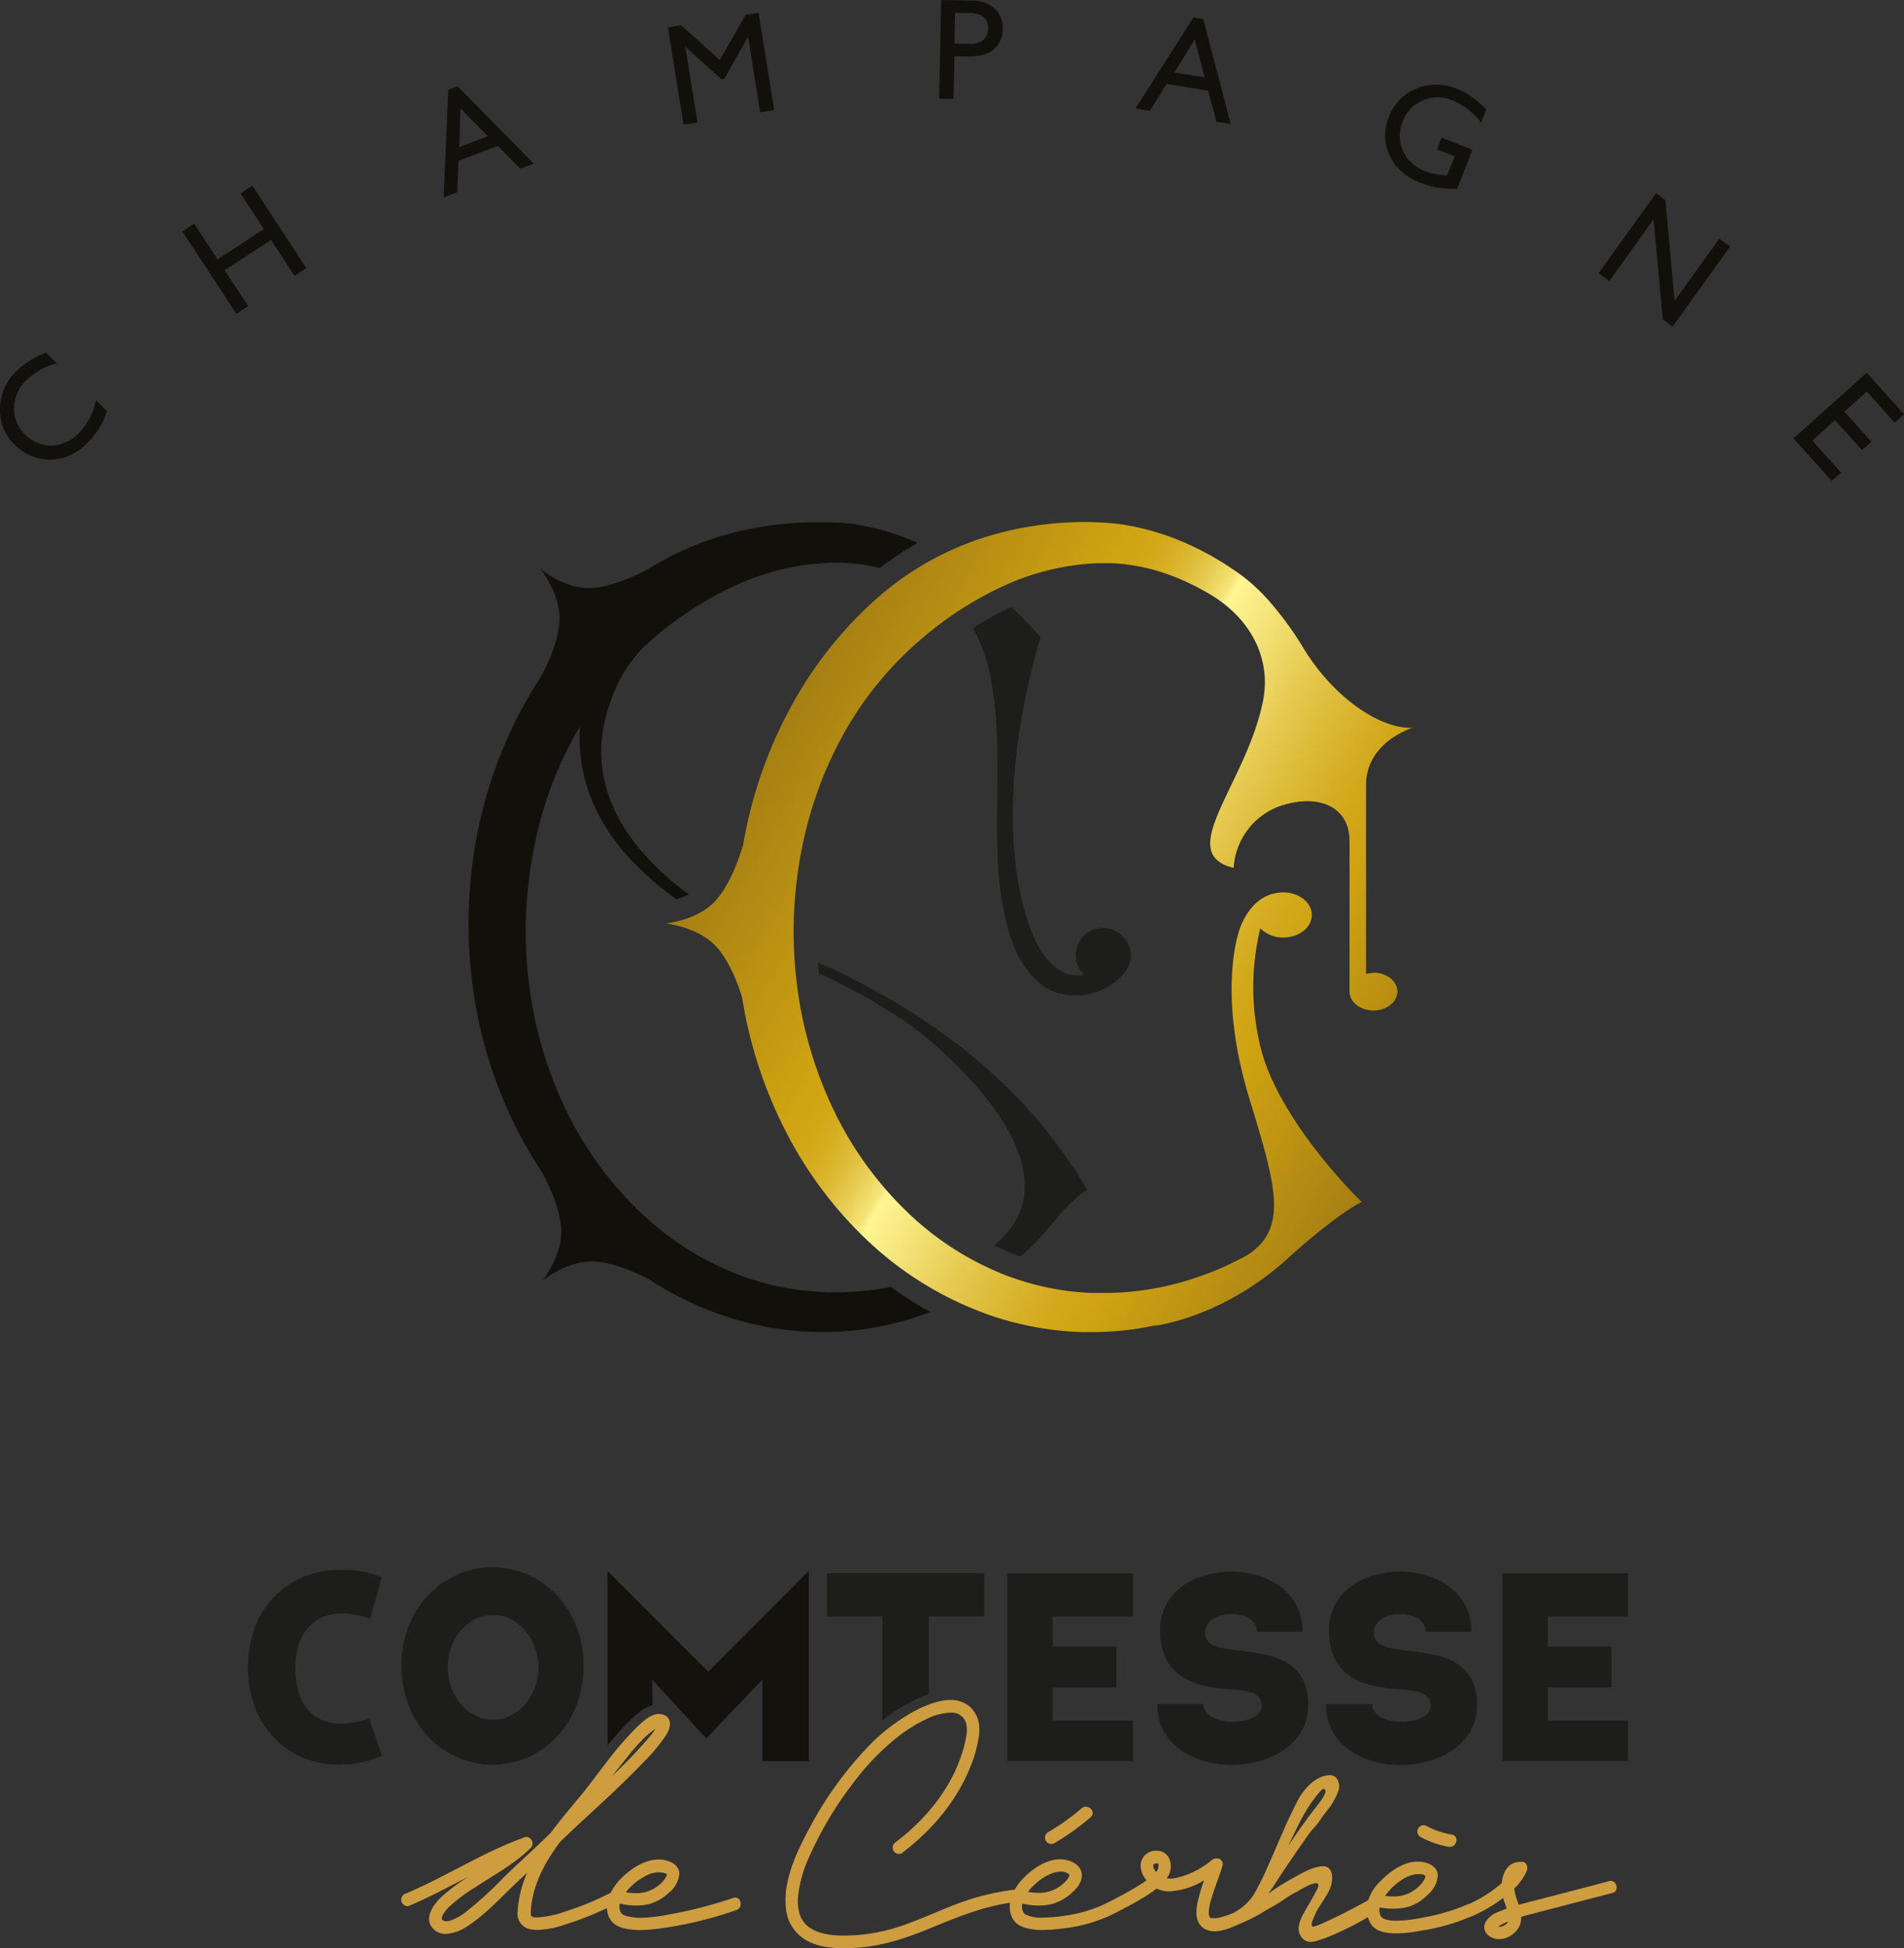 <svg xmlns="http://www.w3.org/2000/svg" xmlns:xlink="http://www.w3.org/1999/xlink" viewBox="0 0 484.2 495.29"><rect x="0" y="0" width="484.2" height="495.29" fill="#333333" stroke="none"/><defs><style>.cls-1{fill:#1d1d1b;}.cls-2{fill:url(#Dégradé_sans_nom);}.cls-3{fill:#12100b;}.cls-4{fill:#ce9d40;}.cls-5{fill:#13120d;}</style><linearGradient id="Dégradé_sans_nom" x1="195.23" y1="385.62" x2="358.6" y2="291.31" gradientTransform="matrix(1, 0, 0, -1, 0, 575.47)" gradientUnits="userSpaceOnUse"><stop offset="0" stop-color="#a57f13"/><stop offset="0.03" stop-color="#aa8313"/><stop offset="0.28" stop-color="#d0a412"/><stop offset="0.31" stop-color="#d1a716"/><stop offset="0.34" stop-color="#d6ae22"/><stop offset="0.37" stop-color="#ddbb37"/><stop offset="0.4" stop-color="#e8cd54"/><stop offset="0.43" stop-color="#f5e478"/><stop offset="0.44" stop-color="#fff594"/><stop offset="0.49" stop-color="#f6e67d"/><stop offset="0.58" stop-color="#e5c94f"/><stop offset="0.66" stop-color="#d9b42e"/><stop offset="0.72" stop-color="#d2a719"/><stop offset="0.77" stop-color="#cfa212"/><stop offset="1" stop-color="#a57f13"/></linearGradient></defs><title>Logo-Comtesse-OrNoir</title><g id="Calque_2" data-name="Calque 2"><g id="Calque_1-2" data-name="Calque 1"><g id="Calque_1-2-2" data-name="Calque 1-2"><path class="cls-1" d="M292.71,337.24l-.49.06.49-.06"/><path class="cls-2" d="M349.29,247.35a7.62,7.62,0,0,0-1.9.25V199.27c.18-6.91,4.95-11.63,11.71-14.25-7.79.35-19.64-7.27-27.47-20a84,84,0,0,0-8.18-11.4,46.2,46.2,0,0,0-10.08-9l-.92-.61c-.32-.2-.66-.44-1.17-.75l-1.72-1.06c-1.29-.75-2.89-1.67-4.85-2.63a66.73,66.73,0,0,0-6.89-3,64.71,64.71,0,0,0-9.06-2.62c-.85-.18-1.72-.32-2.61-.49s-1.8-.27-2.74-.36-1.89-.21-2.86-.24l-1.54-.07-1.4-.06a87.61,87.61,0,0,0-12.54.66c-2.2.3-4.45.66-6.74,1.13s-4.61,1.08-7,1.79a76.35,76.35,0,0,0-27.6,15.17,100.92,100.92,0,0,0-22,27.13,112.65,112.65,0,0,0-12.51,34.83c-.12.67-.23,1.34-.34,2v-.34s-2.66,9.63-7.31,14.3-12.26,5.37-12.26,5.37,7.74.8,12.42,5.45c3.89,3.87,6.33,11.1,7,13.4a113,113,0,0,0,11.09,34,101.69,101.69,0,0,0,22.4,29.25A87.07,87.07,0,0,0,252,334.45a78.86,78.86,0,0,0,15.69,3.62c2.57.34,5.13.51,7.63.59h3.78l1.72-.06,1.84-.11a70,70,0,0,0,12-1.76,11.69,11.69,0,0,1-1.85.48c2.94-.38,18-2.88,33.23-16h0l.07-.06c.73-.64,1.47-1.3,2.2-2,4-3.55,12.42-10.74,18-13.59-2.25-2-21.32-21.46-25.7-39.13A64,64,0,0,1,320.5,236a8,8,0,0,0,5.85,2.35c4,0,7.25-2.57,7.25-5.74s-3.25-5.74-7.25-5.74a9.57,9.57,0,0,0-2,.22c-4.84.85-7.73,5.38-9,8.84,0,0-6.12,15.49,2.34,43.25,6.77,22.19,10.05,33-.44,39.9-1.06.58-2.17,1.16-3.34,1.72a70.08,70.08,0,0,1-9,3.76,73.21,73.21,0,0,1-22.6,4.14h-3.26l-1.56,0c-.54,0-1.08-.06-1.63-.09a63.65,63.65,0,0,1-6.61-.75,69.56,69.56,0,0,1-13.46-3.64A75.71,75.71,0,0,1,230.58,308a89.78,89.78,0,0,1-18.79-26.24,103.51,103.51,0,0,1-9.21-32.14,108.27,108.27,0,0,1,1.24-33.41,104.12,104.12,0,0,1,4.37-15.77A97.14,97.14,0,0,1,214.87,186a87.19,87.19,0,0,1,18.8-23,89.69,89.69,0,0,1,22.2-14.34,63.5,63.5,0,0,1,21.89-5.4l1.29-.08h3.55c.77,0,1.52.1,2.27.14s1.47.16,2.18.26a50.59,50.59,0,0,1,7.79,1.71,58.59,58.59,0,0,1,10.48,4.45l1.49.82c.42.23.83.5,1.13.67l.95.57c10.79,7.13,14.09,17.28,12.32,26.3-4.2,21.26-22.82,38.86-7.48,42.54A17.78,17.78,0,0,1,325.32,205c10.08-3.48,17.88.15,17.88,8.84v38.27h0c0,2.65,2.73,4.79,6.08,4.79s6.08-2.15,6.08-4.81-2.72-4.81-6.08-4.81"/><path class="cls-1" d="M265.83,313.15c1-1.09,1.68-1.94,2.15-2.52l.71-.88s4.79-5.73,7.75-7.21c0,0-2.87-5.78-11.06-16-.58-.7-1.15-1.44-1.78-2.17l-2-2.19c-.69-.74-1.34-1.55-2.09-2.3l-2.28-2.32-1.18-1.19-.6-.61-.63-.58-2.6-2.36-1.32-1.21c-.44-.42-.9-.81-1.38-1.2L246.64,268l-1.47-1.21-.74-.61-.78-.57-3.16-2.32-1.6-1.18c-.55-.39-1.07-.82-1.64-1.17l-3.4-2.25-3.46-2.28-3.63-2.11c-2.44-1.41-4.88-2.88-7.47-4.15l-3.84-2c-1.29-.66-2.56-1.36-3.9-1.91L208,244.73c.07.92.15,1.84.25,2.76l2.27,1c1.32.56,2.57,1.26,3.83,1.92l3.77,2,1.88,1,.93.5.9.55,3.56,2.19,3.51,2.17,3.33,2.33.68.48c3.18,2.43,44.56,34.9,19.9,55,1.73.84,3.47,1.61,5.23,2.28l1.49.55c.95-.84,1.81-1.65,2.6-2.41,1.52-1.46,2.73-2.79,3.7-3.85"/><path class="cls-1" d="M255,230.22c1.87,9.48,4,15,9.48,19.79,4.14,3.6,10.34,3.57,14.41,2.16a16.11,16.11,0,0,0,6.78-4.57l.19-.2c.1-.12.18-.24.27-.36l.12-.15.07-.09h0a6.62,6.62,0,0,0-.79-8.7,6.91,6.91,0,0,0-10.09,9.45h0l.2.2a8.63,8.63,0,0,1-3.85,0c-5-1.61-7.81-7-9-9.79-6.72-16-7.82-42.83,1.81-76,0,0-3.21-3.67-7.41-7.63a76.42,76.42,0,0,0-9.77,5.35c10.58,18.35,3.48,49.78,7.58,70.49"/><path class="cls-3" d="M226.55,327.17a73.09,73.09,0,0,1-12.42,1.37h-3.26l-1.55-.06a10,10,0,0,1-1.63-.09c-2.17-.14-4.38-.38-6.61-.75A69.56,69.56,0,0,1,187.64,324a75.32,75.32,0,0,1-25.19-16.19,89.65,89.65,0,0,1-18.79-26.17,103.35,103.35,0,0,1-9.21-32.1,108.14,108.14,0,0,1,1.24-33.39A102.56,102.56,0,0,1,140,200.4,97.5,97.5,0,0,1,146.69,186c.25-.45.51-.89.77-1.33a1,1,0,0,0,0,.24,43.18,43.18,0,0,0,.55,9.77,38.66,38.66,0,0,0,1.44,5.82c.31,1,.71,2,1.1,3,.2.51.45,1,.67,1.52s.45,1,.73,1.53a51.68,51.68,0,0,0,8.37,11.89A79.69,79.69,0,0,0,172,228.6a17.81,17.81,0,0,0,3.21-1.22l-1.12-.83a67.31,67.31,0,0,1-11.17-10.43,49.83,49.83,0,0,1-4.17-5.62c-.56-1-1.16-1.9-1.63-2.87-.24-.49-.5-1-.73-1.43l-.63-1.47a33.88,33.88,0,0,1-2.39-19.22,36,36,0,0,1,1.28-5.31c.18-.61.36-1.06.47-1.37s.16-.47.16-.47a35.87,35.87,0,0,1,8-13.47l2.19-2a89.11,89.11,0,0,1,22.18-14.34,63.45,63.45,0,0,1,21.88-5.4l1.28-.08h3.55c.77,0,1.53.09,2.27.14s1.47.15,2.19.25c1.66.24,3.3.55,4.93.95a81.59,81.59,0,0,1,9.63-6.39c-1.18-.52-2.45-1.05-3.82-1.55a64.71,64.71,0,0,0-9.06-2.62c-.85-.18-1.72-.32-2.6-.49s-1.81-.27-2.74-.36-1.86-.1-2.84-.13l-1.47-.08h-1.44a87.39,87.39,0,0,0-12.53.66c-2.2.3-4.45.66-6.74,1.13s-4.61,1.08-7,1.79A76.48,76.48,0,0,0,169,142.26q-2,1.08-4,2.3h0s-8.67,4.92-15.26,4.94-12.37-4.93-12.37-4.93,4.92,6,4.93,12.62c0,6.27-4.39,14.28-4.82,15-1.35,2.07-2.65,4.19-3.87,6.37a112.86,112.86,0,0,0-12.51,34.85,119.93,119.93,0,0,0-.79,38,113,113,0,0,0,11.41,36.2,108.66,108.66,0,0,0,6.17,10.46c.66,1.19,4.83,9,4.85,15.1,0,6.58-4.87,12.46-4.87,12.46s6-4.91,12.62-4.93c6.23,0,14.18,4.34,15,4.82a84.81,84.81,0,0,0,18.35,8.91,80.18,80.18,0,0,0,15.68,3.62c2.58.33,5.14.51,7.64.58H211l1.71-.07,1.85-.1a73.65,73.65,0,0,0,22-4.94,91.26,91.26,0,0,1-10-6.35"/><path class="cls-1" d="M86.58,448.66A24.27,24.27,0,0,1,77.43,447,22.09,22.09,0,0,1,70,442.1a22.79,22.79,0,0,1-5.08-7.79,30.17,30.17,0,0,1,0-20.86A22.79,22.79,0,0,1,70,405.66a22.42,22.42,0,0,1,7.45-4.87,24.3,24.3,0,0,1,9-1.7,29.88,29.88,0,0,1,6.67.64,25.77,25.77,0,0,1,4,1.26l-3,10.56a18.38,18.38,0,0,0-3.55-1,20.68,20.68,0,0,0-3.42-.37,12.64,12.64,0,0,0-5.22,1,10.3,10.3,0,0,0-3.76,2.87,13,13,0,0,0-2.3,4.44,21.14,21.14,0,0,0,0,11.38A12.77,12.77,0,0,0,78,434.3a9.9,9.9,0,0,0,3.69,2.88,11.84,11.84,0,0,0,5,1,19.15,19.15,0,0,0,4.2-.44,20.91,20.91,0,0,0,3-.85l3.25,9.48a31.21,31.21,0,0,1-4.5,1.49,23.52,23.52,0,0,1-6.19.74"/><path class="cls-1" d="M125.45,437.22a9.76,9.76,0,0,0,4.4-1.05,11.75,11.75,0,0,0,3.69-2.88,14,14,0,0,0,2.47-4.23,14.34,14.34,0,0,0,.91-5.11,14.75,14.75,0,0,0-.91-5.22,14.21,14.21,0,0,0-2.51-4.26,12,12,0,0,0-3.69-2.88,9.76,9.76,0,0,0-4.4-1,10.18,10.18,0,0,0-4.5,1,11.57,11.57,0,0,0-3.7,2.88,14.31,14.31,0,0,0-2.43,4.26,14.53,14.53,0,0,0-.91,5.22,14.36,14.36,0,0,0,3.38,9.34,11.29,11.29,0,0,0,3.7,2.88,9.92,9.92,0,0,0,4.5,1.05m-.14-38.74a21.88,21.88,0,0,1,9.25,2,22.57,22.57,0,0,1,7.31,5.35,25,25,0,0,1,4.81,7.9,27.31,27.31,0,0,1,1.73,9.75,27.67,27.67,0,0,1-1.73,9.79,24.56,24.56,0,0,1-4.81,8,22.57,22.57,0,0,1-7.31,5.35,22.48,22.48,0,0,1-25.91-5.35,23.93,23.93,0,0,1-4.84-8,27.45,27.45,0,0,1-1.73-9.79,27.1,27.1,0,0,1,1.73-9.75,24.39,24.39,0,0,1,4.84-7.92,23,23,0,0,1,7.36-5.36,22,22,0,0,1,9.31-2"/><polygon class="cls-1" points="256.15 399.97 256.15 447.72 288.12 447.72 288.12 437.42 267.73 437.42 267.73 429.03 283.92 429.03 283.92 418.59 267.73 418.59 267.73 410.94 288.12 410.94 288.12 399.97 256.15 399.97"/><path class="cls-1" d="M307.15,435.73a6.35,6.35,0,0,0,2.74,1.49,13.59,13.59,0,0,0,3.59.51,11.79,11.79,0,0,0,3.59-.44,7.34,7.34,0,0,0,2.74-1.39,3.17,3.17,0,0,0,.41-4.33,4.41,4.41,0,0,0-1.87-1.22,11.54,11.54,0,0,0-2.77-.61c-1.06-.11-2.18-.22-3.36-.31a34.56,34.56,0,0,1-7-1.15,15.68,15.68,0,0,1-5.39-2.57,11.5,11.5,0,0,1-3.48-4.34,15.6,15.6,0,0,1-1.33-6.5,13.61,13.61,0,0,1,1.46-6.74,14.13,14.13,0,0,1,4.06-4.77,18,18,0,0,1,5.82-2.84,24.29,24.29,0,0,1,13.42,0,18,18,0,0,1,5.82,2.84,14.48,14.48,0,0,1,4.1,4.77,13.5,13.5,0,0,1,1.49,6.74H319.68a3.66,3.66,0,0,0-1-2.58,5.67,5.67,0,0,0-2.36-1.48,10,10,0,0,0-6.23,0,6.6,6.6,0,0,0-2.51,1.49,3.42,3.42,0,0,0-1.08,2.41,3.19,3.19,0,0,0,.44,2.2,3.93,3.93,0,0,0,1.62,1.35A9.39,9.39,0,0,0,311,419c.93.18,1.93.34,3,.47q3.51.4,6.87,1a19.3,19.3,0,0,1,6,2,11.1,11.1,0,0,1,4.19,4,13.53,13.53,0,0,1,1.6,7.08,12.79,12.79,0,0,1-1.66,6.54,15,15,0,0,1-4.37,4.7,19.94,19.94,0,0,1-6.16,2.88,25.71,25.71,0,0,1-7.08,1,26,26,0,0,1-7.08-.95,18.81,18.81,0,0,1-6.13-2.87,14.9,14.9,0,0,1-4.3-4.84,13.33,13.33,0,0,1-1.55-6.84H306a3.25,3.25,0,0,0,1.09,2.5"/><path class="cls-1" d="M350.08,435.73a6.33,6.33,0,0,0,2.75,1.49,13.52,13.52,0,0,0,3.58.51,11.79,11.79,0,0,0,3.59-.44,7.23,7.23,0,0,0,2.75-1.39,3.15,3.15,0,0,0,.4-4.33,4.44,4.44,0,0,0-1.86-1.22,11.52,11.52,0,0,0-2.78-.61c-1.06-.11-2.18-.22-3.35-.31a34.56,34.56,0,0,1-7-1.15,15.82,15.82,0,0,1-5.38-2.57,11.53,11.53,0,0,1-3.49-4.34,15.59,15.59,0,0,1-1.32-6.5,13.71,13.71,0,0,1,1.45-6.74,14.16,14.16,0,0,1,4.07-4.77,18,18,0,0,1,5.82-2.84,24.26,24.26,0,0,1,13.41,0,18.16,18.16,0,0,1,5.83,2.84,14.45,14.45,0,0,1,4.09,4.77,13.59,13.59,0,0,1,1.5,6.74H362.61a3.7,3.7,0,0,0-1-2.58,5.71,5.71,0,0,0-2.37-1.48,10.05,10.05,0,0,0-6.23,0,6.56,6.56,0,0,0-2.5,1.49,3.47,3.47,0,0,0-1.09,2.41,3.25,3.25,0,0,0,.44,2.2,3.9,3.9,0,0,0,1.63,1.35,9.45,9.45,0,0,0,2.43.78c.93.18,1.94.34,3,.47q3.51.4,6.87,1a19,19,0,0,1,6,2,11.13,11.13,0,0,1,4.2,4,13.64,13.64,0,0,1,1.59,7.08,12.68,12.68,0,0,1-1.65,6.54,15.22,15.22,0,0,1-4.37,4.7,20,20,0,0,1-6.17,2.88,25.64,25.64,0,0,1-7.07,1,26,26,0,0,1-7.08-.95,18.81,18.81,0,0,1-6.13-2.87,14.8,14.8,0,0,1-4.3-4.84,13.34,13.34,0,0,1-1.56-6.84H349a3.27,3.27,0,0,0,1.08,2.5"/><polygon class="cls-1" points="382.05 399.97 382.05 447.72 414.01 447.72 414.01 437.42 393.63 437.42 393.63 429.03 409.81 429.03 409.81 418.59 393.63 418.59 393.63 410.94 414.01 410.94 414.01 399.97 382.05 399.97"/><path class="cls-4" d="M276.17,459.33c1.29,0,2.42,1.6,1.19,2.65a61.44,61.44,0,0,1-9.2,6.59,1.42,1.42,0,0,1-.8.22,1.61,1.61,0,0,1-.81-3,56.39,56.39,0,0,0,8.56-6.1,1.59,1.59,0,0,1,1.06-.4"/><path class="cls-5" d="M180.1,425l-25.6-25.6v44.37a67.27,67.27,0,0,1,5.32-6l.15-.15c1.36-1.34,3.5-3.43,6-4.11l-.1-6.47,13.75,14.9L193.91,427v20.73h11.78V399.36Z"/><path class="cls-1" d="M224.39,430.55v6.86a40.69,40.69,0,0,1,7.92-5.1,35.76,35.76,0,0,1,3.89-1.61v-.15h0V410.94h14.09v-11h-40v11h14.09Z"/><path class="cls-4" d="M134.93,487.17h0a.42.42,0,0,1-.09-.14h0l.09.13m34.65-10.58h0v.05m-7.93,4.68a8.83,8.83,0,0,0,5.35-1.63,7.58,7.58,0,0,0,2.39-2.55,1.71,1.71,0,0,0,.19-.55v-.08h0a2.35,2.35,0,0,0-.54-.29,5.84,5.84,0,0,0-1.49-.22,7.21,7.21,0,0,0-3.18.84,15.29,15.29,0,0,0-4.73,3.64c-.16.18-.32.39-.48.59a13.07,13.07,0,0,0,2.5.24m-6-29.75c2.35-2.27,4.66-4.58,6.88-7,1-1.1,2-2.22,3-3.41a2,2,0,0,0,.22-.27l.25-.35c.16-.22.31-.43.45-.66s.15-.22.21-.33l-.37.24c-2.7,1.88-5.24,5-7.42,7.73-1.08,1.33-2.13,2.69-3.17,4m12-15.73a3.09,3.09,0,0,1,1.12.21c2.4,1,1.56,3.57.5,5.24a45.58,45.58,0,0,1-5.64,6.75c-2.69,2.82-5.5,5.53-8.33,8.21-4.32,4.08-8.74,8-13,12.17-3.84,5.21-6.92,10.84-7.37,17.43v.5h0V487l.1.11h0c.07,0,.36.17.29.17h-.07a3,3,0,0,0,.43.12l.24.06h.71a25.14,25.14,0,0,0,7.26-1.57,72.1,72.1,0,0,0,11.36-4.7,14,14,0,0,1,2.75-3.74c2.4-2.38,5.9-4.71,9.45-4.71a9.94,9.94,0,0,1,1.33.11c1.85.33,4,1.45,3.91,3.62a6.83,6.83,0,0,1-2.57,4.63,12.06,12.06,0,0,1-5,2.95,14.34,14.34,0,0,1-3.39.39,18.23,18.23,0,0,1-4.17-.5,2.67,2.67,0,0,0-.09.79,2.94,2.94,0,0,0,.47,1.66,2.81,2.81,0,0,0,1.4.74,14,14,0,0,0,3.65.43,39.36,39.36,0,0,0,7-.84,107.82,107.82,0,0,0,16.4-4.21,1.62,1.62,0,0,1,.54-.1c1.54,0,2,2.56.3,3.17a98,98,0,0,1-18.71,4.59,42.79,42.79,0,0,1-5.76.51,15,15,0,0,1-1.77-.08c-2.14-.19-4.7-.68-5.88-2.69a5.81,5.81,0,0,1-.83-2.78l-1.83.81a80.69,80.69,0,0,1-9.11,3.44,23.65,23.65,0,0,1-6.65,1.27,9.78,9.78,0,0,1-1.71-.14,4,4,0,0,1-3.4-4.52,1.55,1.55,0,0,1,0-.21,29.81,29.81,0,0,1,2.39-9.64c-1.72,1.6-3.44,3.2-5.11,4.84-3.13,3.06-6.28,6.29-10,8.68a11,11,0,0,1-5.54,2,4.3,4.3,0,0,1-3.27-1.38c-2.45-2.54.16-6.19,2.13-8a47.27,47.27,0,0,1,6.9-5.18c-5,2.58-9.93,5.24-15.1,7.41a1.12,1.12,0,0,1-.44.09,1.71,1.71,0,0,1-1.52-1.2,1.63,1.63,0,0,1,1.12-2c10.29-4.33,19.67-10.55,30.23-14.3a1.71,1.71,0,0,1,.5-.1,1.66,1.66,0,0,1,1.49,1.8,1.68,1.68,0,0,1-.45,1c-4.13,4.09-9.43,6.92-14.25,10.09a42,42,0,0,0-6.39,4.78,8.11,8.11,0,0,0-1.69,2.13,1.88,1.88,0,0,0-.25.67h0V488l.19.15h0l.22.14.23.08a1.58,1.58,0,0,0,.53.07,2.8,2.8,0,0,0,.7-.09,12.8,12.8,0,0,0,4.23-2.29,95.13,95.13,0,0,0,9.73-8.89c3.53-3.44,7.21-6.7,10.73-10.14l1.12-1.08c2.62-3.55,5.54-6.93,8.27-10.27,1.94-2.4,3.82-5,5.85-7.59a84.34,84.34,0,0,1,7.35-8.57c1.39-1.37,3.77-3.78,6-3.78"/><path class="cls-4" d="M362,464a1.66,1.66,0,0,1,.76.21,21.06,21.06,0,0,0,6.45,2.2c1.91.34,1.33,3.11-.44,3.11h-.32a23.34,23.34,0,0,1-7.21-2.51,1.61,1.61,0,0,1,.76-3"/><path class="cls-4" d="M409.55,478.17a2.43,2.43,0,0,0-.47.08c-2.4.74-20.44,5.34-22.88,6-.1-.34-.22-.68-.33-1a12.58,12.58,0,0,1-.79-3.14,13.28,13.28,0,0,0,3.18-4.48c.35-.84.06-2.18-1.05-2.29h-.67c-3,.06-4.39,2.62-4.61,5.38-.42.37-.86.72-1.29,1.06a32.85,32.85,0,0,1-7.31,4.37h-.13a49.56,49.56,0,0,1-10.65,3.22,42.3,42.3,0,0,1-5.47.85c-.54,0-1.13.08-1.72.09a8.52,8.52,0,0,1-3.25-.43,1.86,1.86,0,0,1-.65-.38,1.63,1.63,0,0,1-.37-.49,3.06,3.06,0,0,1-.23-2,.11.11,0,0,1,0-.08,18,18,0,0,0,3.73.31,14.57,14.57,0,0,0,3.82-.55,12.45,12.45,0,0,0,4.86-3.16,6.89,6.89,0,0,0,2.37-4.74c-.05-2.19-2.24-3.2-4.11-3.45a8.72,8.72,0,0,0-1.14-.07c-3.58.07-7,2.57-9.34,5a11.34,11.34,0,0,0-3.09,4.82c-2.87,1.59-10.6,5.69-13.77,6.7h0a.87.87,0,0,1-.48-.05c-.39-.57.14-1.6.48-2.42a15.68,15.68,0,0,1,1.32-2.58l1.58-2.48a11.31,11.31,0,0,0,1.27-2.5c.69-2.23.49-3.67-.25-4.61-1.58-2-6.84,1-6.91,1l-1.29.71c-1.16.64-2.17,1.19-3.52,2s-2.58,1.66-3.84,2.58l.68-1c.32-.46.63-.9.87-1.29,3-4.74,8.5-12.54,8.55-12.62a22.12,22.12,0,0,1,1.7-2.06,17.67,17.67,0,0,0,1.36-1.74c.31-.46.6-.9.85-1.22l.44-.58c.63-.81,1.42-1.82,1.83-2.49a18,18,0,0,0,1.63-3.43,3.51,3.51,0,0,0-.63-3,2.23,2.23,0,0,0-1.79-.69,5.87,5.87,0,0,0-2.19.49,10,10,0,0,0-1.74,1,15,15,0,0,0-4,4.76c-1.05,2-2,4.06-2.94,6l-2.83,6.54-2.13,4.83a65.18,65.18,0,0,1-3.4,6.79,13.73,13.73,0,0,1-4.73,4.36v.05a26.11,26.11,0,0,1-3.2,1.18c-.29.09-.59.16-.89.23l-.62.11a4.09,4.09,0,0,1-.7,0h-.51l-.24-.06h0l-.12-.05-.1-.11a.77.77,0,0,1-.14-.25.11.11,0,0,0,0,.08s-.12-.39-.14-.49a1.82,1.82,0,0,1,0-.57,5.77,5.77,0,0,1,.06-1,14.81,14.81,0,0,1,.63-2.61c.94-3.15,1.78-5.08,2.77-8.2a1.48,1.48,0,0,0-.94-1.87,1.73,1.73,0,0,0-.6-.07,1.81,1.81,0,0,0-1.12.39,21.57,21.57,0,0,1-9.15,4.58,6.44,6.44,0,0,1-1.45.16,4.6,4.6,0,0,1-.91-.08c2-2.56,1.05-7-2.56-7h-.42a3.87,3.87,0,0,0-3.66,3.53,5.79,5.79,0,0,0,1.52,4c-.61.43-1.24.84-1.87,1.23-2.26,1.42-4.63,2.67-7,3.91a1.07,1.07,0,0,0-.21.13l-.35.15A34.46,34.46,0,0,1,271,487a38.27,38.27,0,0,1-5.65.51H265a8.45,8.45,0,0,1-4.31-.85,2,2,0,0,1-.69-1.18,3.3,3.3,0,0,1,0-1.53,17.57,17.57,0,0,0,4.15.49,14,14,0,0,0,3.41-.39,12.46,12.46,0,0,0,5.11-2.92c1.28-1.12,2.61-2.84,2.44-4.64-.19-2.2-2.29-3.35-4.27-3.69a8.93,8.93,0,0,0-1.26-.11c-3.49,0-6.9,2.33-9.24,4.71a14.76,14.76,0,0,0-2.28,3A62,62,0,0,0,243.44,484c-4.56,1.72-9,3.8-13.6,5.41a45.19,45.19,0,0,1-15,2.67h-.25c-3.46,0-7.37-.48-9.74-2.91a6.51,6.51,0,0,1-1.63-3.06,11.9,11.9,0,0,1-.26-4.08,32,32,0,0,1,2.68-9.63,91.49,91.49,0,0,1,11.26-19,62.9,62.9,0,0,1,11.62-12,38.19,38.19,0,0,1,7.06-4.35,15.05,15.05,0,0,1,6.13-1.65h.66a3.71,3.71,0,0,1,3.28,2.62,6.77,6.77,0,0,1,.15,2.83,1.53,1.53,0,0,1-.06.41,28.92,28.92,0,0,1-1.39,5.36c-3,8.74-9.26,16.2-16.57,21.72a1.63,1.63,0,0,0-.57,2.17,1.72,1.72,0,0,0,1.44.81,1.17,1.17,0,0,0,.74-.24c7.81-5.9,14.23-13.54,17.72-22.75a31.42,31.42,0,0,0,1.68-6.11,13.08,13.08,0,0,0,.26-2.65,7.5,7.5,0,0,0-2.33-5.6,7.33,7.33,0,0,0-5-1.79c-2.86,0-5.9,1.23-8.31,2.38A48,48,0,0,0,220,444.87a92.49,92.49,0,0,0-14.42,20.41c-3.21,6-6.64,13.36-5.65,20.37a10.24,10.24,0,0,0,4.59,7.3c2.9,1.91,6.6,2.34,10.09,2.34.82,0,1.63,0,2.42-.06,7.29-.31,14.06-2.72,20.73-5.5,6.22-2.58,12.45-5,19.11-6a6.36,6.36,0,0,0,.64,4c1,1.92,3.31,2.55,5.31,2.79a18.06,18.06,0,0,0,2.44.14,34.82,34.82,0,0,0,4.67-.35,38.93,38.93,0,0,0,13.86-4.05,1.07,1.07,0,0,0,.22-.15,1.11,1.11,0,0,0,.34-.14c2.64-1.37,5.27-2.77,7.77-4.39a21.39,21.39,0,0,0,2-1.46,7.38,7.38,0,0,0,3.33.72,18.52,18.52,0,0,0,7.88-2.3l.88-.48a36.27,36.27,0,0,0-1.48,4.86c-.74,2.83-1,6.49,2.26,7.75a5,5,0,0,0,1.87.33c2.28,0,4.81-1.19,6.67-2h0a44.72,44.72,0,0,0,6.37-3.31l.76-.43c1.3-.74,2.53-1.44,3.5-2.12a37,37,0,0,1,3.18-2l.41-.16s8-5.12,4.75.2c-.13.22-.24.44-.33.62-.55,1-1.13,2.07-1.72,3l-.92,1.62a12.27,12.27,0,0,0-.89,1.91,5.77,5.77,0,0,0-.38,2.05,3.38,3.38,0,0,0,.69,2.05,2.77,2.77,0,0,0,2.1,1.24h.45a5.41,5.41,0,0,0,1.81-.41h.08a43.94,43.94,0,0,0,5.26-2.09,73.89,73.89,0,0,0,7.22-3.77,5.72,5.72,0,0,0,.65,1.55c1.15,2,3.56,2.41,5.64,2.56h1.63a33.61,33.61,0,0,0,5.47-.65,52,52,0,0,0,12.93-3.67h.08a38.43,38.43,0,0,0,8-4.68c.25.91.6,1.81.89,2.72-.86.31-1.71.66-2.53,1a5.74,5.74,0,0,0-2.91,2.56c-.8,1.9.4,3.42,2.21,4a4,4,0,0,0,1.41.2,6.05,6.05,0,0,0,4.66-2.61,4.91,4.91,0,0,0,.83-3.07c2.51-.7,20.6-5.36,23.12-6.05h.12C411.86,480.73,411.19,478.15,409.55,478.17Zm-56.14,2.36c1.59-1.76,4.49-4,7.07-4.06.69,0,1.68-.07,2,.49v.09a1.8,1.8,0,0,0-.08.39.27.27,0,0,1-.07.16c-.09.18-.18.35-.28.51a8.88,8.88,0,0,1-2.39,2.42,9,9,0,0,1-5.19,1.61,14.1,14.1,0,0,1-2.25-.15A18.08,18.08,0,0,1,353.41,480.53ZM330.15,464l.18-.35a54.42,54.42,0,0,1,2.8-4.85c1.27-1.87,2.91-3.92,3.37-4h.06a.63.63,0,0,1,.47.26c.1.21.2.88-1.09,2.69-.52.72-1.21,1.6-1.83,2.39l-.71.92c-.25.32-.63.83-1,1.37l-1.47,2c-.35.47-1.8,2.59-3.22,4.68a2.39,2.39,0,0,0-.13.21Zm-67,15.09a13,13,0,0,1,4.64-2.92,6.79,6.79,0,0,1,2-.36,3,3,0,0,1,2.15.78.34.34,0,0,1,0,.2,3.18,3.18,0,0,1-.58,1.09,8.76,8.76,0,0,1-2.49,2.09,9,9,0,0,1-4.79,1.25,13.11,13.11,0,0,1-2.66-.26,14.94,14.94,0,0,1,1.69-1.87Zm31.42-4.19c-.1.37,0,.12-.21.47a3.33,3.33,0,0,1-.38.57,6.15,6.15,0,0,1-.55-.93,1.5,1.5,0,0,1-.16-.73c0-.05.1-.26.09-.27a1,1,0,0,1,.79-.29h.07c-.1,0,.2.05.23.07h.06a1.34,1.34,0,0,1,0,1.11Zm86.77,14.94a1,1,0,0,1-.34,0h0c.26-.19.53-.36.81-.53a12,12,0,0,1,1.75-.8,2.74,2.74,0,0,1-2.26,1.33Z"/></g><path class="cls-3" d="M24.37,101.71l2.82,2.77a18.8,18.8,0,0,1-4.85,8,14,14,0,0,1-6.18,3.89,12.28,12.28,0,0,1-6.56.05,12.66,12.66,0,0,1-5.77-3.26A12.27,12.27,0,0,1,0,103.94a13.4,13.4,0,0,1,4.08-9.48,22.48,22.48,0,0,1,7.61-4.81l2.75,2.69a17.38,17.38,0,0,0-7.8,4.37,10,10,0,0,0-3.07,7,9,9,0,0,0,2.87,6.79,8.91,8.91,0,0,0,6.79,2.76A10,10,0,0,0,20.14,110,16.18,16.18,0,0,0,24.37,101.71Z"/><polygon class="cls-3" points="61.17 49.16 64.17 47.2 77.89 68.15 74.9 70.12 68.92 61 57.14 68.71 63.12 77.83 60.12 79.79 46.39 58.84 49.39 56.87 55.33 65.94 67.1 58.23 61.17 49.16"/><path class="cls-3" d="M124.1,34.64l-7-7.07-.3,9.81ZM114,22.85l2.36-.88,19.4,19.6-3.43,1.3-5.75-5.77-10,3.78-.3,8-3.45,1.31Z"/><polygon class="cls-3" points="189.6 3.78 192.91 3.26 196.88 27.99 193.32 28.56 190.23 9.31 184.16 20.1 183.51 20.2 174.28 11.88 177.37 31.12 173.83 31.68 169.86 6.95 173.21 6.42 183.06 15.26 189.6 3.78"/><path class="cls-3" d="M246.59,3.33l-3.71-.07-.16,7.83,3.93.08a5,5,0,0,0,3.39-1,3.67,3.67,0,0,0,1.25-2.92C251.34,4.72,249.78,3.4,246.59,3.33Zm-7.76,21.75L239.34,0l7.95.16A8.15,8.15,0,0,1,253,2.21a6.68,6.68,0,0,1,2,5.25,6.94,6.94,0,0,1-1.17,3.85,6.3,6.3,0,0,1-3,2.38,15.27,15.27,0,0,1-5.47.65l-2.65-.05-.22,10.86Z"/><path class="cls-3" d="M306.35,19.67l-2.53-9.61-5.16,8.35ZM303.49,4.43l2.49.4,7,26.68-3.63-.59-2.1-7.87-10.55-1.72-4.28,6.82-3.64-.59Z"/><path class="cls-3" d="M366.62,35l7.83,3.09L370.55,48a22.91,22.91,0,0,1-9.28-1.5q-5.77-2.28-7.91-7a12,12,0,0,1-.18-9.7,12.46,12.46,0,0,1,7-7.27,13.35,13.35,0,0,1,10.36.07,17,17,0,0,1,3.56,1.9A32.38,32.38,0,0,1,378,27.79l-1.34,3.4a17.54,17.54,0,0,0-7.32-5.68,9.47,9.47,0,0,0-7.46,0,9.34,9.34,0,0,0-5.15,5.36,9.34,9.34,0,0,0,.06,7.53,10,10,0,0,0,5.75,5.17,16.73,16.73,0,0,0,5.15,1l.35,0,1.92-4.85L365.45,38Z"/><polygon class="cls-3" points="437.22 60.68 439.98 62.67 425.37 83.02 422.87 81.21 420.51 55.77 409.26 71.45 406.52 69.48 421.13 49.14 423.49 50.83 425.87 76.48 437.22 60.68"/><polygon class="cls-3" points="474.71 94.75 484.2 105.31 481.82 107.45 474.73 99.54 469.05 104.66 475.9 112.28 473.52 114.43 466.66 106.8 460.88 112.01 468.2 120.15 465.82 122.29 456.1 111.47 474.71 94.75"/></g></g></svg>
